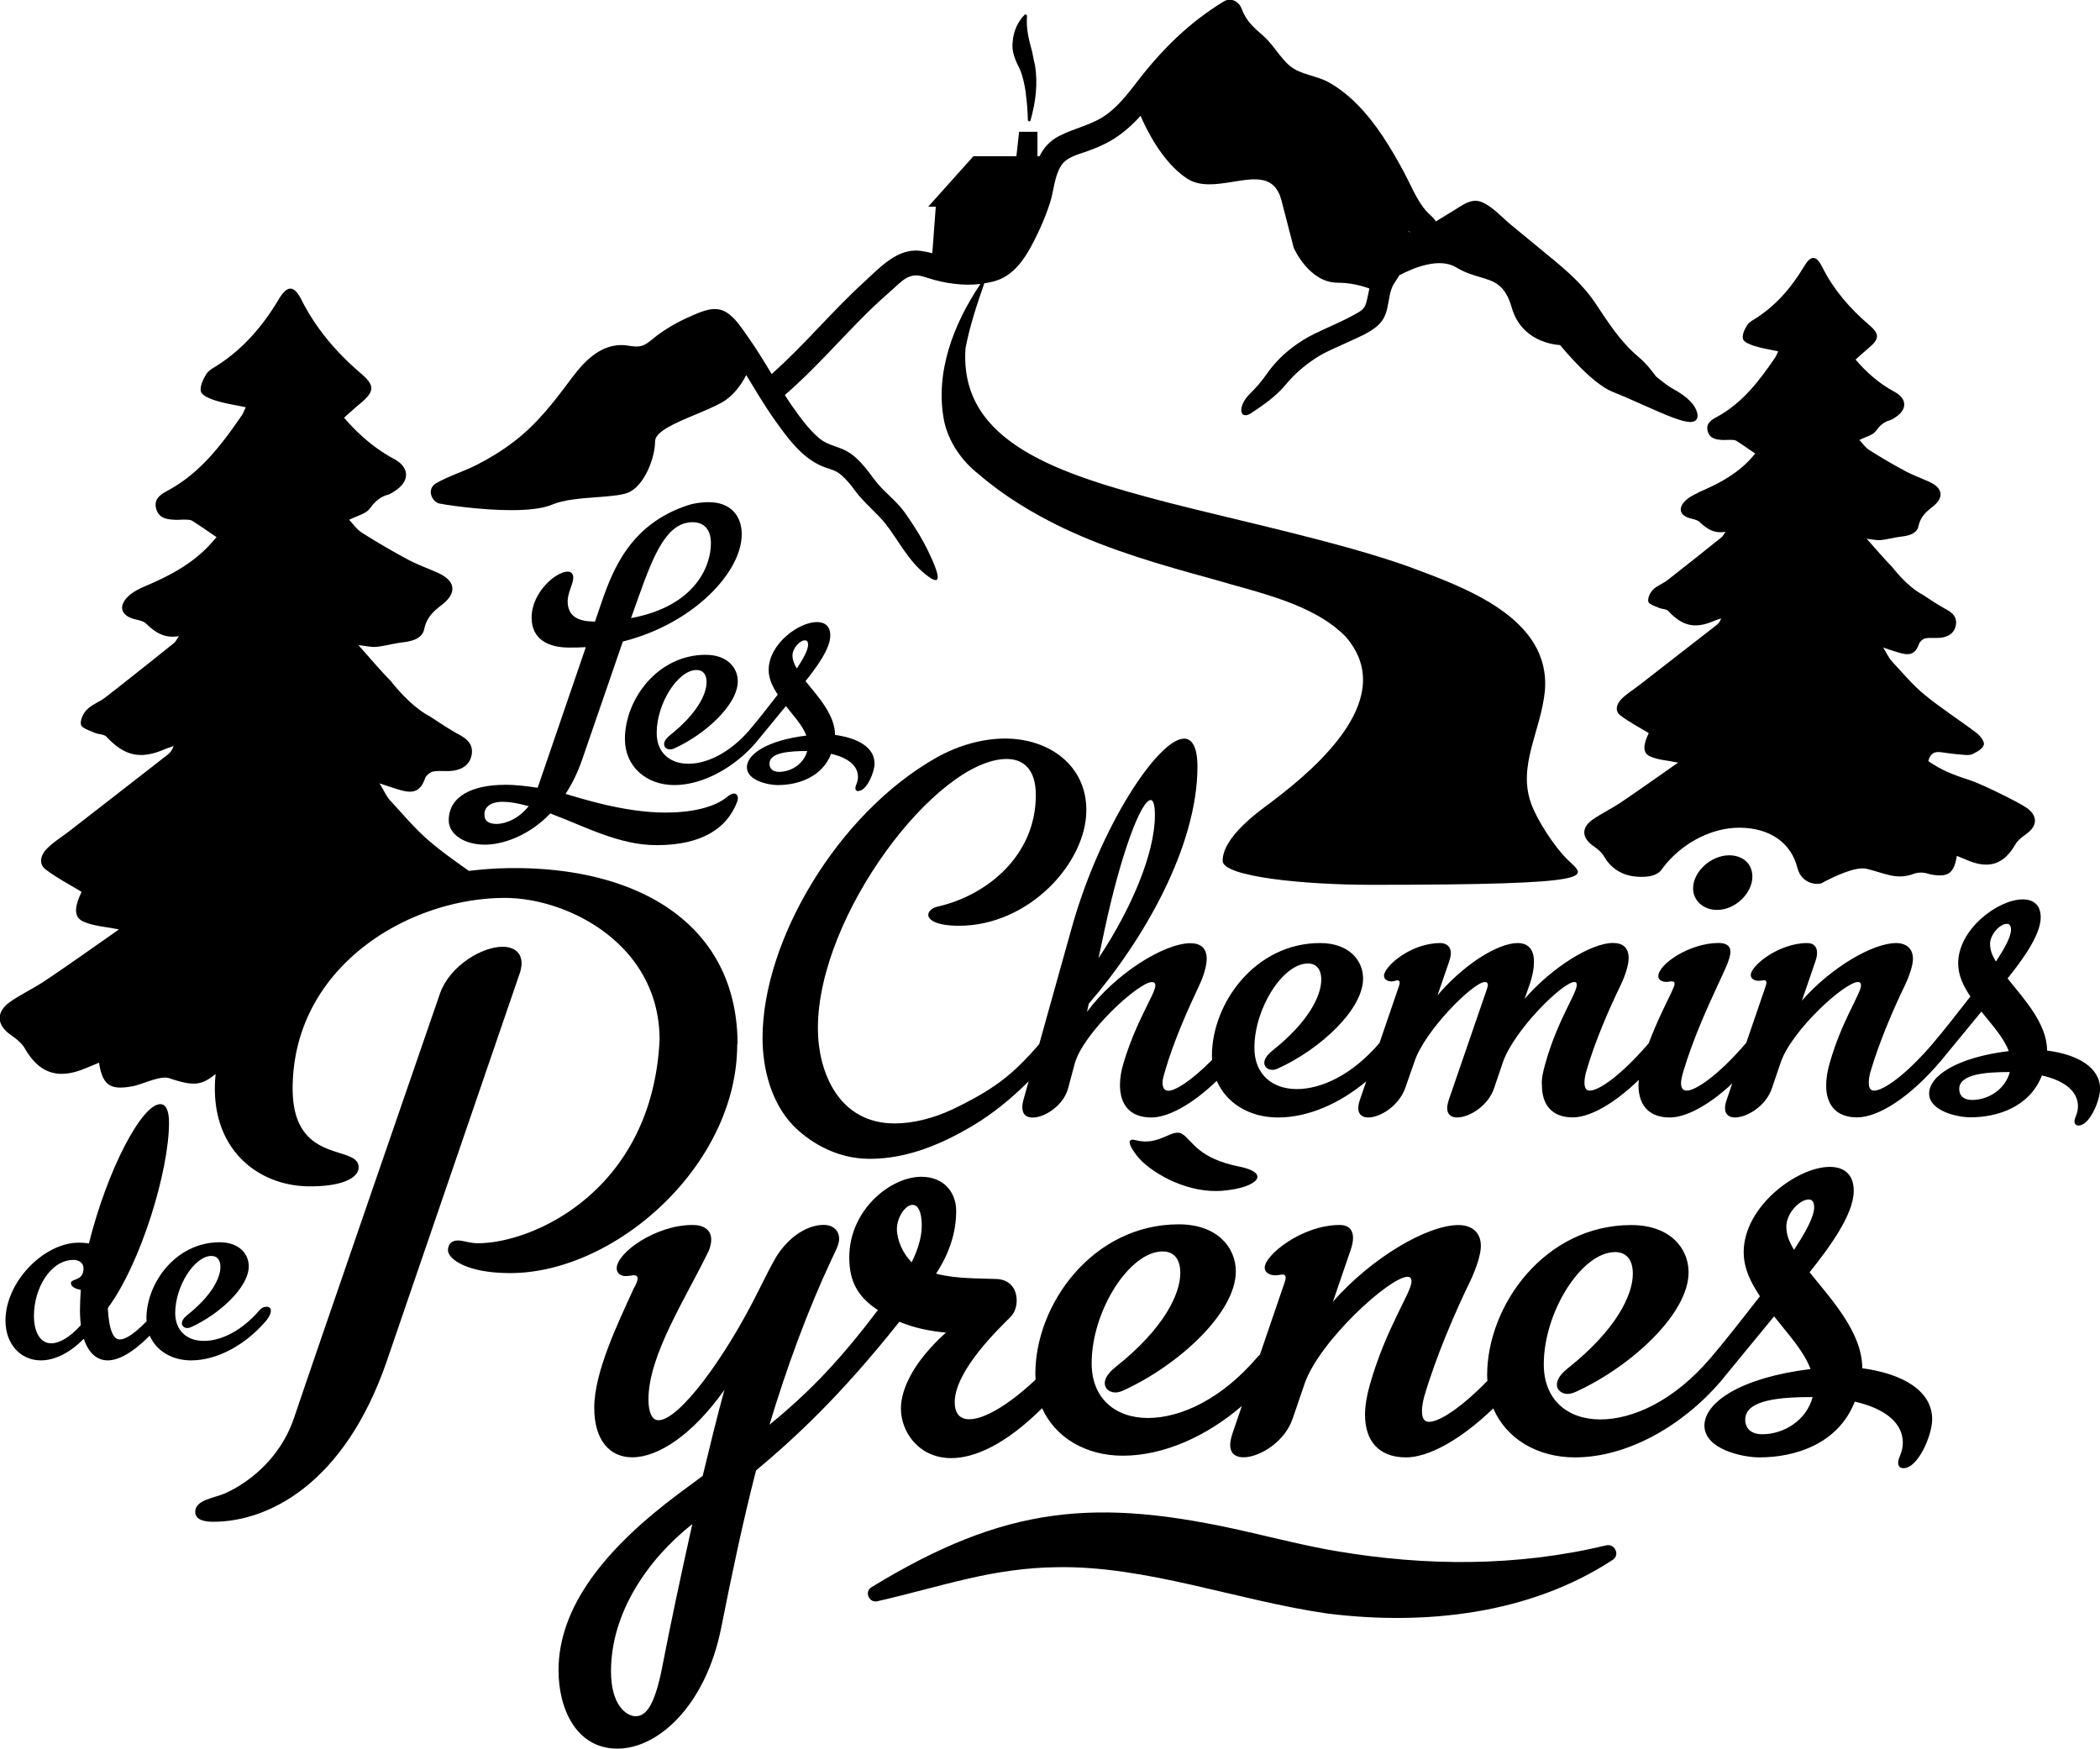 <?xml version="1.0" encoding="UTF-8"?>
<svg data-bbox="-0.035 -0.038 261.085 217.388" viewBox="0 0 261.04 217.37" xmlns="http://www.w3.org/2000/svg" data-type="shape">
    <g>
        <path d="M32.99 164.28c.49-.59.68-1.03.68-1.37s-.24-.49-.54-.49-.64.15-.83.39c-2.3 2.69-4.89 3.86-6.95 3.86s-3.57-1.22-3.57-3.47c0-3.33 2.4-7.09 4.5-7.09.68 0 1.12.44 1.12 1.37 0 1.32-1.03 3.52-4.11 5.97-.49.39-.68.73-.68 1.03 0 .34.29.59.68.59.15 0 .34-.05.54-.15 3.42-1.57 7.09-4.89 7.09-7.53 0-1.52-1.17-2.98-3.62-2.98-5.43 0-9.1 5.04-9.1 9.49 0 .11.03.21.03.32-1.33 1.36-2.5 2.27-3.36 2.27-.73 0-1.32-1.03-1.47-3.91 4.11-5.53 7.61-17.07 7.61-23.04 0-1.61-.44-2.3-1.08-2.3-2.3 0-6.58 8.12-8.88 17.32-.59-.1-1.12-.1-1.27-.1-4.3 0-9.1 4.84-9.1 9.69 0 2.89 1.86 4.94 4.4 4.94 1.76 0 3.67-.98 5.33-2.69.54 1.61 1.52 2.69 2.98 2.69 1.31 0 3.04-.89 5.22-3.07.82 1.89 2.77 3.07 5.15 3.07 3.28 0 6.75-1.96 9.2-4.79Zm-24.17-4.79c0 .49.64.73 1.22.83-.05.83-.1 1.76-.1 2.59 0 .64.05 1.22.1 1.81-1.32 1.47-2.64 2.25-3.67 2.25-1.32 0-2.15-1.32-2.15-3.42 0-3.42 2.05-6.95 4.94-6.95.54 0 1.22.29 1.22 1.08 0 1.57-1.57 1.22-1.57 1.81Z"/>
        <path d="M91.68 129.81c0-14.5-11.69-21.91-27.75-21.91-1.88 0-3.77.12-5.64.35-1.56-1.1-3.11-2.2-4.57-3.41-1.9-1.56-3.51-3.49-5.19-5.31-.49-.53-.78-1.23-1.36-2.16 1.22.39 2.07.71 2.94.92 1.49.36 2.23-.14 2.73-1.55.13-.36.62-.77 1-.84.77-.14 1.6 0 2.38-.09 1.18-.15 2.15-.69 2.4-1.95.23-1.21-.42-1.93-1.48-2.51-1.3-.7-2.52-1.54-3.73-2.32-2.55-1.34-4.82-4.37-4.82-4.37-1.36-1.38-2.61-2.88-4.04-4.47.98.1 1.63.27 2.25.21 1.07-.11 2.11-.42 3.18-.55 1.21-.14 2.5-.44 2.76-1.68.3-1.42 1.13-2.18 2.17-2.98 1.93-1.48 1.73-2.99-.46-3.98-1.25-.57-2.56-1.02-3.76-1.67a90.733 90.733 0 0 1-5.72-3.34c-.66-.42-1.13-1.14-1.57-1.59.99-.51 2.08-.73 2.57-1.4.62-.82 1.21-1.42 2.19-1.7.41-.12.8-.39 1.15-.64 1.68-1.22 1.51-2.84-.32-3.82-2.48-1.33-4.53-3.16-6.22-5.13.73-.65 1.34-1.21 1.98-1.74 1.82-1.52 1.89-2.24.12-3.76-3.03-2.59-5.57-5.54-7.38-9.13-.95-1.89-1.79-1.86-2.86-.06-1.93 3.24-4.32 6.04-7.51 8.12-.52.34-1.15.64-1.46 1.13-.4.65-.85 1.56-.68 2.19.14.51 1.14.9 1.83 1.12 1.18.37 2.42.55 3.74.83-.24.5-.33.75-.47.97-2.51 3.67-5.17 7.19-9.21 9.38-.85.46-1.78 1.01-1.46 2.24.32 1.24 1.38 1.36 2.43 1.4.4.02.8-.04 1.19-.02.3.01.65 0 .89.16.99.62 1.94 1.3 3 2.02-.35.38-.82.95-1.35 1.47-2.19 2.15-4.87 3.5-7.66 4.68-.79.34-1.62.79-2.18 1.42-1 1.13-.58 2.16.86 2.58.54.16 1.2.24 1.58.6 1.09 1.04 2.22 1.87 4.08 1.55-.33.47-.43.71-.62.86-2.83 2.26-5.65 4.52-8.51 6.74-.73.57-1.67.89-2.31 1.53-.46.46-.87 1.32-.74 1.88.1.43 1.04.71 1.64.98.5.23 1.22.18 1.54.53 2.2 2.35 4.16 2.83 7.1 1.59.4-.17.82-.3 1.23-.45-.17.49-.41.81-.71 1.05-4.04 3.16-8.1 6.3-12.15 9.45-.97.76-2.05 1.41-2.91 2.28-.7.72-1.1 1.84-.11 2.58 1.38 1.04 2.94 1.85 4.45 2.77-.89 1.81-1.01 3.11.16 3.66 1.28.6 2.82.66 4.47 1.01-.3.21-.61.43-.92.65-2.72 1.9-5.42 3.82-8.18 5.67-1.39.94-2.93 1.67-4.32 2.61-1.91 1.3-1.83 2.94.06 4.24.63.44 1.29.97 1.67 1.62 1.74 3.02 4.01 3.86 7.28 2.57.64-.25 1.27-.52 1.94-.8.45 2.89 1.46 3.45 4.26 2.91 1.07-.21 3.38-1.34 4.44-.99 2.95.98 3.97.99 5.79-.52-.05.6-.09 1.21-.09 1.83 0 7.98 5.73 12.14 11.8 12.14 4.49 0 6.07-1.24 6.07-2.36 0-2.92-8.2-.22-8.2-9.78 0-15.06 14.27-23.71 26.4-23.71 7.75 0 19.21 5.73 19.21 17.64-.9 18.65-15.62 25.28-22.59 25.28-1.01 0-1.8-.34-2.47-.34s-1.24.34-1.24 1.24 2.02 2.81 7.75 2.81c13.03 0 28.2-13.37 28.2-28.43Z"/>
        <path d="M64.83 119.7c0-1.35-1.01-2.02-2.36-2.02-2.58 0-6.52 2.36-7.75 5.73 0 0-16.29 47.19-18.2 52.92-1.91 5.51-6.29 8.31-8.65 9.33-1.35.56-3.6.79-3.6 2.25 0 1.01 1.12 1.24 2.25 1.24 6.74 0 16.29-4.61 21.57-20 5.51-16.07 16.41-47.87 16.41-47.87.22-.56.34-1.12.34-1.57Z"/>
        <path d="M231.49 170.08c0-4.43-3.76-8.47-6.55-11.94 2.31-2.89 5.49-7.13 5.49-10.11 0-2.12-1.25-2.99-2.99-2.99-4.04 0-10.69 4.91-10.69 10.59 0 2.02.87 3.76 2.02 5.49-2.02 2.6-4.43 5.68-6.16 7.7-4.53 5.3-9.63 7.61-13.68 7.61s-7.03-2.41-7.03-6.84c0-6.55 4.72-13.96 8.86-13.96 1.35 0 2.21.87 2.21 2.7 0 2.6-2.02 6.93-8.09 11.75-.96.77-1.35 1.44-1.35 2.02 0 .67.58 1.16 1.35 1.16.29 0 .67-.1 1.06-.29 6.74-3.08 13.96-9.63 13.96-14.83 0-2.99-2.31-5.87-7.13-5.87-10.69 0-17.91 9.92-17.91 18.68 0 .23.02.46.03.69-3.39 3.46-6.01 5.09-7.26 5.09-.67 0-.87-.58-.87-1.35 0-.48.1-1.16.29-1.83 1.44-4.91 3.85-10.5 5.68-14.25.87-1.83 1.35-3.47 1.35-4.43 0-1.73-1.16-2.6-2.79-2.6-3.85 0-10.79 4.04-15.6 9.53l2.21-6.45c.19-.58.29-1.06.29-1.45 0-1.16-.67-1.64-1.64-1.64-4.72 0-9.34 3.76-9.34 5.3 0 .67.67.96 1.35.96.29 0 .67-.1.87-.1.29 0 .39.19.39.38 0 .29-.19.77-.39 1.35l-2.82 8.24c-.11.09-.22.18-.3.29-4.5 5.27-9.58 7.57-13.61 7.57s-7-2.4-7-6.8c0-6.52 4.7-13.9 8.82-13.9 1.34 0 2.2.86 2.2 2.68 0 2.59-2.01 6.9-8.05 11.69-.96.77-1.34 1.44-1.34 2.01 0 .67.57 1.15 1.34 1.15.29 0 .67-.1 1.05-.29 6.71-3.07 13.9-9.58 13.9-14.76 0-2.97-2.3-5.85-7.09-5.85-10.64 0-17.83 9.87-17.83 18.59 0 .24.02.47.03.71-3.18 3.02-6.33 4.93-8.22 4.93-1.16 0-1.83-.67-1.83-2.12 0-3.95 5.59-9.25 6.93-10.59.48-.48.77-1.25.77-2.02 0-1.64-.96-2.6-2.41-2.7-2.21-.1-5.1 0-7.61-.67 1.64-2.5 2.5-5.1 2.5-7.8 0-2.31-1.54-4.24-4.33-4.24-3.85 0-8.96 4.14-8.96 10.02 0 2.99 1.06 4.91 3.56 6.55-4.62 6.07-8.19 9.92-13.48 14.25 2.12-7.03 4.72-14.16 7.7-20.51.87-1.73.96-2.21.96-2.6 0-1.06-.77-1.73-1.93-1.73-1.93 0-4.24 1.35-5.88 3.95-.67 1.16-1.35 2.5-2.12 4.05-4.33 8.76-10.02 16.28-12.52 16.28-.77 0-1.25-.87-1.25-2.6 0-5.49 4.62-12.52 7.51-18.49.19-.48.29-.96.29-1.35 0-1.25-.96-1.83-2.31-1.83-4.62 0-9.44 3.47-9.44 5.39 0 .67.58.96 1.06.96.58 0 .87-.1 1.06-.1.29 0 .48.1.48.39s-.19.77-.48 1.25c-2.02 4.43-4.91 10.4-4.91 14.83 0 4.05 1.93 6.16 4.72 6.16 3.18 0 7.42-2.7 11.46-8.38-.96 3.47-1.83 7.13-2.7 10.69l-2.99 2.21c-9.15 6.84-14.93 14.06-14.93 21.96 0 4.81 2.22 9.73 7.32 9.73s10.98-5.39 12.9-15.02c1.25-6.26 2.6-12.81 4.33-19.55 4.72-3.95 10.4-9.15 17.82-18.49 1.83.77 3.76 1.16 5.78 1.35-4.05 3.66-5.59 7.03-5.59 9.44 0 2.89 2.21 6.16 6.26 6.16 2.86 0 6.69-1.64 11.29-6.2 1.64 3.63 5.41 5.9 10.03 5.9 5.09 0 10.42-2.41 14.8-6.18l-1.16 3.4c-.19.58-.29 1.06-.29 1.44 0 1.06.67 1.54 1.64 1.54 2.02 0 5.2-1.93 6.16-4.91l1.45-4.24c1.83-5.3 10.59-13.29 12.81-13.29.29 0 .48.19.48.58 0 1.35-3.18 5.78-5.2 12.91-.38 1.35-.58 2.6-.58 3.66 0 3.18 1.64 5.3 5.1 5.3 2.7 0 6.65-2.05 10.84-6.09 1.61 3.75 5.45 6.09 10.16 6.09 6.45 0 13.29-3.85 18.11-9.44v-.01l6.64-8.08c1.73 2.21 3.66 4.24 4.53 6.55-8.67 1.06-13.19 4.14-13.19 7.03s4.62 3.95 6.84 3.95c4.53 0 9.82-1.73 11.85-6.93 3.85.87 5.97 2.7 5.97 5.1 0 1.25-.58 1.83-.58 2.5 0 .48.29.67.67.67 1.83 0 3.56-4.14 3.56-6.07 0-3.56-3.66-5.68-8.76-6.36ZM82.5 206.29c-.87 4.72-1.83 7.03-3.47 7.03-1.16 0-3.08-1.35-3.08-5.59 0-7.32 4.62-13.96 10.11-18.3-1.44 6.45-2.7 12.42-3.56 16.85Zm30.82-49.4c-1.06-1.06-1.83-2.7-1.83-4.14s1.06-2.99 1.93-2.99c.67 0 1.16.77 1.16 2.6 0 1.54-.58 3.18-1.25 4.53Zm108.73-4.43c0-1.64 1.64-3.37 2.79-3.37.48 0 .67.38.67 1.06-.1 1.35-1.25 3.27-2.5 5.2-.58-.96-.96-1.83-.96-2.89Zm-2.99 25.81c-1.35 0-2.12-.67-2.12-1.83 0-2.5 4.53-2.79 8.38-2.79-.77 2.89-3.56 4.62-6.26 4.62Z"/>
        <path d="M62.74 97.55c-3.78 0-6.96 1.29-6.96 4.42 0 1.73 1.94 3.02 4.48 3.02 2.16 0 5.4-1.03 8.15-3.88 4.32 1.62 8.52 3.94 13.22 3.94 5.61 0 8.74-2.1 9.98-5.34.05-.16.11-.32.11-.49 0-.38-.22-.59-.49-.59-.21 0-.54.16-.86.43-1.35 1.13-3.94 1.94-7.66 1.94-5.18 0-10.68-1.83-12.41-2.32.81-1.24 1.51-2.64 2.1-4.37l5.02-14.57c8.79-2.21 14.78-8.63 14.78-13.33 0-2.32-1.4-3.99-4.1-3.99-.86 0-1.78.11-2.59.38-7.12 2.32-9.33 7.99-10.74 12.09l-.81 2.37c-1.94 0-3.4-.54-3.4-2.54 0-1.03.7-2.16.7-2.91 0-.43-.22-.76-.7-.76-1.46 0-4.48 2.59-4.48 5.72 0 2.7 2.1 3.72 4.64 3.72.7 0 1.4 0 2.1-.05l-5.99 17.48c-1.4-.22-2.81-.38-4.1-.38Zm-1.02 4.86c-.92 0-1.51-.32-1.51-1.19 0-.76.59-1.56 2.27-1.56.81 0 1.83.16 3.24.54-1.19 1.51-2.81 2.21-3.99 2.21Zm17.64-28.17c1.94-5.45 3.56-9.33 6.74-9.33 1.24 0 2.27.7 2.27 2.64 0 2.7-1.83 7.77-9.93 9.28l.92-2.59Z"/>
        <path d="M106.71 98.31c1.02 0 2-2.32 2-3.4 0-2-2.05-3.18-4.91-3.56 0-2.48-2.1-4.75-3.67-6.69 1.29-1.62 3.08-3.99 3.08-5.67 0-1.19-.7-1.67-1.67-1.67-2.27 0-5.99 2.75-5.99 5.94 0 1.13.49 2.1 1.13 3.08-1.13 1.46-2.48 3.18-3.45 4.32 0 0 0 .01-.01.02-2.53 2.95-5.38 4.25-7.65 4.25s-3.94-1.35-3.94-3.83c0-3.67 2.64-7.82 4.96-7.82.76 0 1.24.49 1.24 1.51 0 1.46-1.13 3.88-4.53 6.58-.54.43-.75.81-.75 1.13 0 .38.32.65.75.65.16 0 .38-.05.59-.16 3.78-1.73 7.82-5.4 7.82-8.31 0-1.67-1.29-3.29-3.99-3.29-5.99 0-10.04 5.56-10.04 10.47 0 3.4 2.64 5.72 6.15 5.72s7.45-2.16 10.14-5.29c.02-.02.03-.04.05-.06l3.67-4.47c.97 1.24 2.05 2.37 2.54 3.67-4.86.59-7.39 2.32-7.39 3.94s2.59 2.21 3.83 2.21c2.54 0 5.5-.97 6.64-3.88 2.16.49 3.34 1.51 3.34 2.86 0 .7-.32 1.03-.32 1.4 0 .27.16.38.38.38Zm-8.2-16.83c0-.92.92-1.89 1.56-1.89.27 0 .38.22.38.59-.05.76-.7 1.83-1.4 2.91-.32-.54-.54-1.03-.54-1.62Zm-1.67 14.46c-.76 0-1.19-.38-1.19-1.03 0-1.4 2.54-1.56 4.69-1.56-.43 1.62-2 2.59-3.51 2.59Z"/>
        <path d="M199.58 192.1c-11.05 2.64-22.34 2.58-33.39.71-3.18-.51-7.93-1.68-11.11-2.41-18.83-4.32-30.07-3.29-46.73 6.87-.96.55-.31 2.01.7 1.76 3.85-.87 7.61-1.97 11.31-2.81 3.71-.86 7.32-1.38 10.92-1.42 11.12-.24 22.53 4.15 33.75 5.76 12.06 1.5 25.1.11 35.46-6.69.96-.67.14-2.13-.91-1.76Z"/>
        <path d="M152.04 148c4.33-.39 5.98-2.2 2-3-5-1-5.73-3.07-7-4-1.27-.93-2.86 1.52-5.86.72-1.73-.46-.05 1.81.65 2.51 1.78 1.78 5.93 4.15 10.21 3.77Z"/>
        <path d="M211.08 61.26c-.62.26-1.28.63-1.72 1.12-.79.89-.46 1.7.67 2.03.43.12.95.19 1.24.47.86.82 1.75 1.47 3.22 1.22-.26.37-.34.56-.49.68-2.23 1.78-4.45 3.56-6.7 5.31-.57.45-1.32.7-1.82 1.2-.36.36-.68 1.04-.59 1.48.08.34.82.56 1.29.77.39.18.96.14 1.21.42 1.73 1.85 3.27 2.23 5.59 1.25.32-.13.64-.24.97-.35-.13.38-.32.64-.56.82l-9.57 7.44c-.77.6-1.62 1.11-2.29 1.79-.55.57-.87 1.45-.09 2.03 1.09.82 2.32 1.46 3.51 2.18-.7 1.43-.79 2.45.13 2.88 1.01.47 2.22.52 3.52.79-.23.16-.48.34-.73.51-2.14 1.49-4.27 3.01-6.44 4.47-1.1.74-2.31 1.31-3.4 2.06-1.5 1.02-1.44 2.32.05 3.34.5.34 1.02.77 1.31 1.28 1.37 2.38 3.64 2.54 4.64 2.54.54 0 2 0 2.64-1.08 2.19-2.92 5.86-5.03 9.53-5.03s6.46 1.78 7.25 5.09c.59 2.02 2.59 2.02 3.01 1.79 1.4-.76 4.18-2.11 5.58-1.77 2.31.56 3.71 1.43 5.85.62.51-.19 1.19-.2 1.7-.03.17.06.47.11.47.12 2.07.37 2.84-.11 3.18-2.32.53.22 1.02.43 1.53.63 2.57 1.02 4.36.35 5.73-2.02.29-.51.81-.93 1.31-1.28 1.48-1.02 1.55-2.32.05-3.34-1.09-.74-5.63-2.95-6.89-3.36-2.38-.77-3.57-1.25-5.28-2.41.01-.04.03-.08.04-.12.29-.93.81-1.09 1.64-.97.83.12 1.66.23 2.49.29.45.04.97.11 1.34-.07.55-.27 1.25-.66 1.4-1.16.11-.36-.43-1.11-.87-1.44-2.13-1.62-4.41-3.06-6.48-4.76-1.5-1.23-2.76-2.75-4.09-4.18-.38-.42-.62-.97-1.07-1.7.96.31 1.63.56 2.32.73 1.17.29 1.76-.11 2.15-1.22.1-.29.49-.61.79-.66.61-.11 1.26 0 1.88-.07.93-.11 1.7-.55 1.89-1.54.18-.95-.33-1.52-1.17-1.97-1.02-.55-1.99-1.21-2.94-1.83-2.01-1.05-3.79-3.44-3.79-3.44-1.07-1.09-2.06-2.27-3.18-3.52.77.08 1.28.21 1.77.16.84-.09 1.66-.33 2.5-.43.95-.11 1.97-.35 2.17-1.32.24-1.12.89-1.72 1.7-2.35 1.52-1.17 1.36-2.36-.36-3.14-.98-.45-2.01-.81-2.96-1.32-1.53-.82-3.04-1.7-4.5-2.63-.52-.33-.89-.9-1.23-1.25.78-.4 1.64-.58 2.03-1.1.48-.65.95-1.12 1.72-1.34.32-.09.63-.3.91-.51 1.32-.96 1.19-2.24-.25-3.01-1.95-1.04-3.57-2.49-4.89-4.04.58-.51 1.06-.95 1.56-1.37 1.43-1.2 1.49-1.77.1-2.96-2.39-2.04-4.39-4.36-5.81-7.19-.75-1.49-1.41-1.46-2.25-.05-1.52 2.55-3.4 4.76-5.91 6.39-.41.27-.91.5-1.15.89-.32.51-.67 1.23-.53 1.73.11.4.9.71 1.44.88.93.29 1.9.43 2.94.66-.19.39-.26.59-.37.76-1.98 2.89-4.07 5.66-7.25 7.39-.67.36-1.4.79-1.15 1.76.26.98 1.09 1.07 1.92 1.11.31.01.63-.03.94-.02.24.01.51 0 .7.12.78.49 1.52 1.02 2.36 1.59-.27.3-.65.75-1.06 1.15-1.73 1.69-3.84 2.75-6.03 3.68Z"/>
        <path d="M55.02 62.65H55l.5.09c.25.04 4.3.67 8.07.67 1.96 0 3.84-.17 5.07-.69 1.47-.62 3.63-.78 5.54-.92 1.46-.11 2.84-.21 3.74-.51 2.11-.71 3.51-4.34 3.51-6.43 0-1.23 2.55-2.3 5.02-3.33 1.13-.47 2.29-.96 3.22-1.47 1.45-.8 2.44-2.18 3.09-3.44 1.15 1.88 2.27 3.79 3.55 5.59 1.56 2.19 3.3 4.63 5.84 5.72.93.4 1.64.43 2.42 1.11.65.58 1.18 1.2 1.68 1.9 1.1 1.52 2.81 2.86 3.86 4.21 1.66 2.14 2.75 4.49 4.92 6.23 1.37 1.1 2.08 1.16 1.02-1.39-.99-2.37-2.16-4.27-3.61-6.32-1.06-1.49-2.64-2.57-3.73-4.04-1.05-1.4-2.21-3.03-3.88-3.76-1.11-.49-2.12-.62-3.09-1.47-1.32-1.16-2.36-2.62-3.36-4.05-.29-.41-.55-.83-.82-1.25 3.7-3.19 6.83-6.86 10.3-10.28.96-.95 1.96-1.86 2.98-2.75.59-.51 1.22-1.19 1.91-1.55.99-.5 1.68-.26 2.67.06 2.02.64 4.29.97 6.45.72-3.35 4.98-5.69 11.04-4.51 17.04.54 2.55 2.17 4.95 4.28 6.59 3.13 2.7 6.73 4.88 10.45 6.67 5.98 2.85 12.35 4.65 18.56 6.35 5.67 1.7 12.5 3.02 16.59 7.15 6.56 7.48-3.14 16-9.17 20.57-1.55 1.15-6.09 4.34-6.09 7.33 0 1.99 10.25 2.98 18.44 2.98 29.12 0 26.64-.99 24.59-2.98-1.72-1.6-3.98-5.11-4.68-7.12-1.71-4.69 1.18-8.94 1.7-13.94.82-9.11-9.93-12.92-17.03-15.55-8.54-3.03-20.97-5.65-29.84-7.93-13.28-3.48-25.99-7.32-25.14-19.19.53-2.79 1.46-5.55 2.33-8.05.48-.08.95-.17 1.41-.31 2.67-.82 4.08-3.51 5.22-5.87.61-1.26 1.14-2.57 1.56-3.9.45-1.42.54-3.27 1.35-4.53.68-1.07 1.98-1.36 3.11-1.76 1.07-.37 2.13-.81 3.11-1.38 1.39-.82 2.6-1.89 3.67-3.08.64 1.52 2.62 5.69 5.72 7.77 1.64 1.1 3.75.76 5.78.43 2.79-.45 5.19-.84 6.02 2.35l1.52 5.88c.08.18 1.97 4.32 5.45 4.32 1.56 0 2.92.35 3.95.72-.13.59-.23 1.18-.4 1.79-.22.83-.74 1.05-1.49 1.47-1.61.9-3.33 1.58-4.98 2.39-1.77.87-3.57 2.19-4.87 3.68-1.32 1.51-1.22 1.87-3.18 3.83-1.52 1.52-1.21 3.29.25 2.32 1.54-1.03 3.08-2.09 4.27-3.53 1.06-1.28 2.21-2.28 3.6-3.21 1.34-.9 2.87-1.47 4.32-2.16 1.34-.63 3.18-1.33 4.07-2.59.65-.92.72-2.09.94-3.16.09-.44.23-.84.4-1.22.25-.38.52-.8.8-1.26 1.79-.94 4.96-2.24 7.05-.98 1.08.65 2.08.95 2.97 1.21 1.81.53 3.11.92 3.95 3.8 1.21 4.2 5.25 4.61 6.01 4.65.56.68 3.98 4.8 6.52 5.81 1.26.5 2.54 1.07 3.79 1.63 2.9 1.29 4.82 2.12 5.87 2.12.28 0 .49-.06.65-.18.15-.12.32-.37.23-.84-.21-1.09-1.24-2.14-3.07-3.12-.45-.24-1.24-.84-2.06-1.51-.6-.81-1.24-1.63-2.17-2.42-2.31-1.95-3.75-4.26-5.41-6.74-1.8-2.68-4.3-4.63-6.77-6.66-1.23-1.01-2.46-2.02-3.68-3.03-1.12-.92-2.32-2.3-3.66-2.84-1.27-.51-2.38.39-3.41 1.02-.76.46-1.51.93-2.27 1.39-.31-.51-.87-.9-1.25-1.34-1.17-1.38-1.88-3.21-2.73-4.8-1.61-2.98-3.39-5.95-5.78-8.38-1.06-1.08-2.28-2.06-3.6-2.79-1.45-.8-3.5-.95-4.76-1.99-1.3-1.08-2.09-2.69-3.39-3.81-1.18-1.02-2.09-1.83-2.64-3.33-.33-.89-1.33-1.45-2.22-.9-4.39 2.67-7.75 6.04-10.86 10.09-1.07 1.4-2.19 2.82-3.61 3.89-1.82 1.36-3.97 1.71-5.95 2.72-1.24.63-1.97 1.51-2.49 2.54h-.25v-3.04h-2.28l-.34 3.04H121l-5.62 6.27h.94l-.43 5.78c-.53-.13-1.06-.24-1.56-.3-2.82-.32-5.03 2.16-6.94 3.9-3.99 3.65-7.42 7.83-11.47 11.42-.93-1.54-1.86-3.08-2.9-4.55-.76-1.06-1.61-2.45-2.76-3.14-1.34-.81-2.81-.18-4.12.38-1.51.64-2.94 1.42-4.28 2.38-.57.41-1.15 1-1.79 1.31-.96.46-1.94-.02-2.96.02-2.71.08-4.64 2.21-6.14 4.23-2.15 2.89-4.24 5.61-7.14 7.81-1.45 1.1-3 2.06-4.63 2.88-1.63.82-3.39 1.34-4.98 2.25-1.34.76-.47 2.65.79 2.57ZM175.2 28.79s.08.07.12.1c-.19-.06-.26-.16-.29-.21.06.04.12.08.17.11Z"/>
        <path d="M127.51 11.64c.15 1.07.23 2.17.26 3.27 0 .07.05.14.12.16.09.03.18-.02.21-.11.63-2.25.94-4.51.55-6.88-.11-.45-.27-1.17-.34-1.61-.4-1.54-.77-2.73-.65-4.49 0-.16-.2-.24-.3-.13-.86.84-1.39 2.08-1.48 3.36-.16 1.23.36 2.35.9 3.41.38.91.59 1.95.75 3.02Z"/>
        <path d="M210.46 110.43c0 1.52 1.3 2.67 2.96 2.67 2.38 0 4.41-2.17 4.41-4.12 0-1.73-1.3-2.67-2.89-2.67-2.24 0-4.48 2.02-4.48 4.12Z"/>
        <path d="M254.46 130.58c0-3.32-2.82-6.36-4.91-8.96 1.73-2.17 4.12-5.35 4.12-7.59 0-1.59-.94-2.24-2.24-2.24-3.03 0-8.02 3.68-8.02 7.95 0 1.52.65 2.82 1.52 4.12-1.52 1.95-3.32 4.26-4.62 5.78v.01c-3.46 4.04-6.2 5.91-7.36 5.91-.51 0-.65-.43-.65-1.01 0-.36.07-.87.22-1.37 1.08-3.68 2.89-7.88 4.26-10.69.65-1.37 1.01-2.6 1.01-3.32 0-1.3-.87-1.95-2.1-1.95-2.89 0-8.09 3.03-11.7 7.15l1.66-4.84c.15-.43.22-.79.22-1.08 0-.87-.51-1.23-1.23-1.23-3.54 0-7.01 2.82-7.01 3.97 0 .51.51.72 1.01.72.22 0 .51-.07.65-.07.22 0 .29.14.29.29 0 .22-.15.58-.29 1.01l-2.22 6.48-.02.02c-3.47 4.05-6.29 5.92-7.37 5.92-.51 0-.72-.36-.72-.94 0-.36.14-.94.29-1.45 1.16-3.9 2.89-7.73 4.26-10.69.79-1.73 1.59-3.25 1.59-4.19 0-.65-.43-1.08-1.45-1.08-3.68 0-7.51 2.67-7.51 4.12 0 .51.51.72 1.01.72.22 0 .43-.07.65-.07s.36.07.36.29-.14.51-.36 1.01c-.61 1.29-1.83 3.66-2.86 6.4-3.45 4.01-6.18 5.88-7.33 5.88-.51 0-.65-.43-.65-1.01 0-.36.07-.87.22-1.37 1.08-3.76 2.89-7.88 4.26-10.69.65-1.37 1.01-2.6 1.01-3.4 0-1.3-.72-1.88-1.95-1.88-2.67 0-7.51 2.96-10.98 6.94l.58-1.66c.43-1.23.58-2.17.58-2.96 0-1.59-.79-2.31-2.02-2.31-2.53 0-6.79 2.75-9.97 6.5l1.44-4.19c.15-.43.22-.79.22-1.08 0-.79-.58-1.23-1.3-1.23-3.76 0-7.01 2.96-7.01 4.05 0 .51.51.72.94.72.29 0 .58-.14.72-.14.22 0 .29.14.29.29 0 .22-.15.58-.29 1.01l-2.22 6.49-.02.02c-3.4 3.97-7.23 5.71-10.26 5.71s-5.27-1.81-5.27-5.13c0-4.91 3.54-10.48 6.65-10.48 1.01 0 1.66.65 1.66 2.02 0 1.95-1.52 5.2-6.07 8.81-.72.58-1.01 1.08-1.01 1.52 0 .51.43.87 1.01.87.22 0 .51-.07.79-.22 5.06-2.31 10.48-7.23 10.48-11.13 0-2.24-1.73-4.41-5.35-4.41-8.02 0-13.44 7.44-13.44 14.02 0 .17.01.33.02.5-2.56 2.59-4.57 3.84-5.44 3.84-.51 0-.72-.43-.72-1.01 0-.36.14-.87.29-1.37 1.08-3.76 2.89-7.8 4.26-10.69.65-1.37.94-2.6.94-3.32 0-1.37-.79-1.95-2.02-1.95-3.25 0-9.32 3.76-12.86 8.53l.22-1.01c6.86-7.95 13.51-19.58 13.51-29.48 0-2.38-.65-3.47-1.66-3.47-3.18 0-10.48 10.91-14.02 23.7l-3.99 14.27c-3.35 3.9-5.73 5.69-10.82 8.13-2.31 1.08-4.84 1.73-7.15 1.73-6.94 0-9.54-6.36-9.54-11.85 0-14.09 14.81-33.45 23.48-33.45 2.02 0 3.61 1.23 3.61 4.48 0 7.59-6.14 12.5-12.21 13.87-.65.14-1.16.58-1.16 1.01 0 .65 1.01 1.37 3.83 1.37 8.67 0 15.82-7.8 15.82-14.38 0-5.56-4.62-8.89-10.12-8.89-2.67 0-5.71.79-8.53 2.38-12.28 6.94-21.6 22.76-21.6 34.83 0 3.83 1.08 8.02 3.76 10.84 1.81 1.88 5.2 4.19 9.54 4.19 4.7 0 8.89-1.81 12.72-4.05 2.73-1.62 5.06-3.59 7.06-5.59l-.64 2.27c-.07.22-.15.65-.15.94 0 .94.51 1.3 1.3 1.3 1.44 0 3.83-1.45 4.41-3.69l.79-2.96c1.01-3.83 7.95-10.19 9.61-10.19.29 0 .43.14.43.43 0 1.01-2.38 4.34-3.97 9.68-.29.94-.43 1.88-.43 2.67 0 2.46 1.23 4.05 3.9 4.05 2.02 0 5.02-1.55 8.13-4.56 1.21 2.81 4.09 4.56 7.62 4.56 3.76 0 7.69-1.75 10.96-4.49l-.77 2.25c-.15.43-.22.79-.22 1.08 0 .79.51 1.16 1.23 1.16 1.52 0 3.83-1.45 4.62-3.69l1.16-3.32c1.3-3.83 7.3-9.83 8.74-9.83.22 0 .36.14.36.36 0 .14-.07.36-.14.58l-4.7 13.66c-.14.43-.22.79-.22 1.08 0 .79.51 1.16 1.23 1.16 1.52 0 3.9-1.45 4.62-3.69l1.08-3.18c1.37-3.97 7.44-9.97 8.89-9.97.22 0 .29.14.29.36 0 1.08-2.38 4.34-3.9 9.75-.29 1.01-.51 1.95-.43 2.75 0 2.38 1.23 3.97 3.83 3.97 2.05 0 5.04-1.59 8.22-4.67-.02.21-.05.43-.05.63 0 2.46 1.23 4.05 3.9 4.05 1.95 0 4.76-1.43 7.76-4.23l-.68 1.99c-.15.43-.22.79-.22 1.08 0 .79.51 1.16 1.23 1.16 1.52 0 3.9-1.45 4.62-3.69l1.08-3.18c1.37-3.97 7.95-9.97 9.61-9.97.22 0 .36.14.36.43 0 1.01-2.38 4.34-3.9 9.68-.29 1.01-.43 1.95-.43 2.75 0 2.38 1.23 3.97 3.83 3.97s6.5-2.38 10.48-7.08c.01-.01.02-.02.03-.04l4.96-6.03c1.3 1.66 2.75 3.18 3.4 4.91-6.5.79-9.9 3.11-9.9 5.27s3.47 2.96 5.13 2.96c3.4 0 7.37-1.3 8.89-5.2 2.89.65 4.48 2.02 4.48 3.83 0 .94-.43 1.37-.43 1.88 0 .36.22.51.51.51 1.37 0 2.67-3.11 2.67-4.55 0-2.67-2.75-4.26-6.58-4.77Zm-117.12-15.17c1.95-9.1 4.48-15.97 5.71-15.97.29 0 .51.58.51 1.88 0 4.77-2.96 11.71-7.01 17.78l.79-3.69Zm110.03 1.95c0-1.23 1.23-2.53 2.1-2.53.36 0 .51.29.51.79-.07 1.01-.94 2.46-1.88 3.9-.43-.72-.72-1.37-.72-2.17Zm-2.24 19.36c-1.01 0-1.59-.51-1.59-1.37 0-1.88 3.4-2.1 6.29-2.1-.58 2.17-2.67 3.47-4.7 3.47Z"/>
    </g>
</svg>
